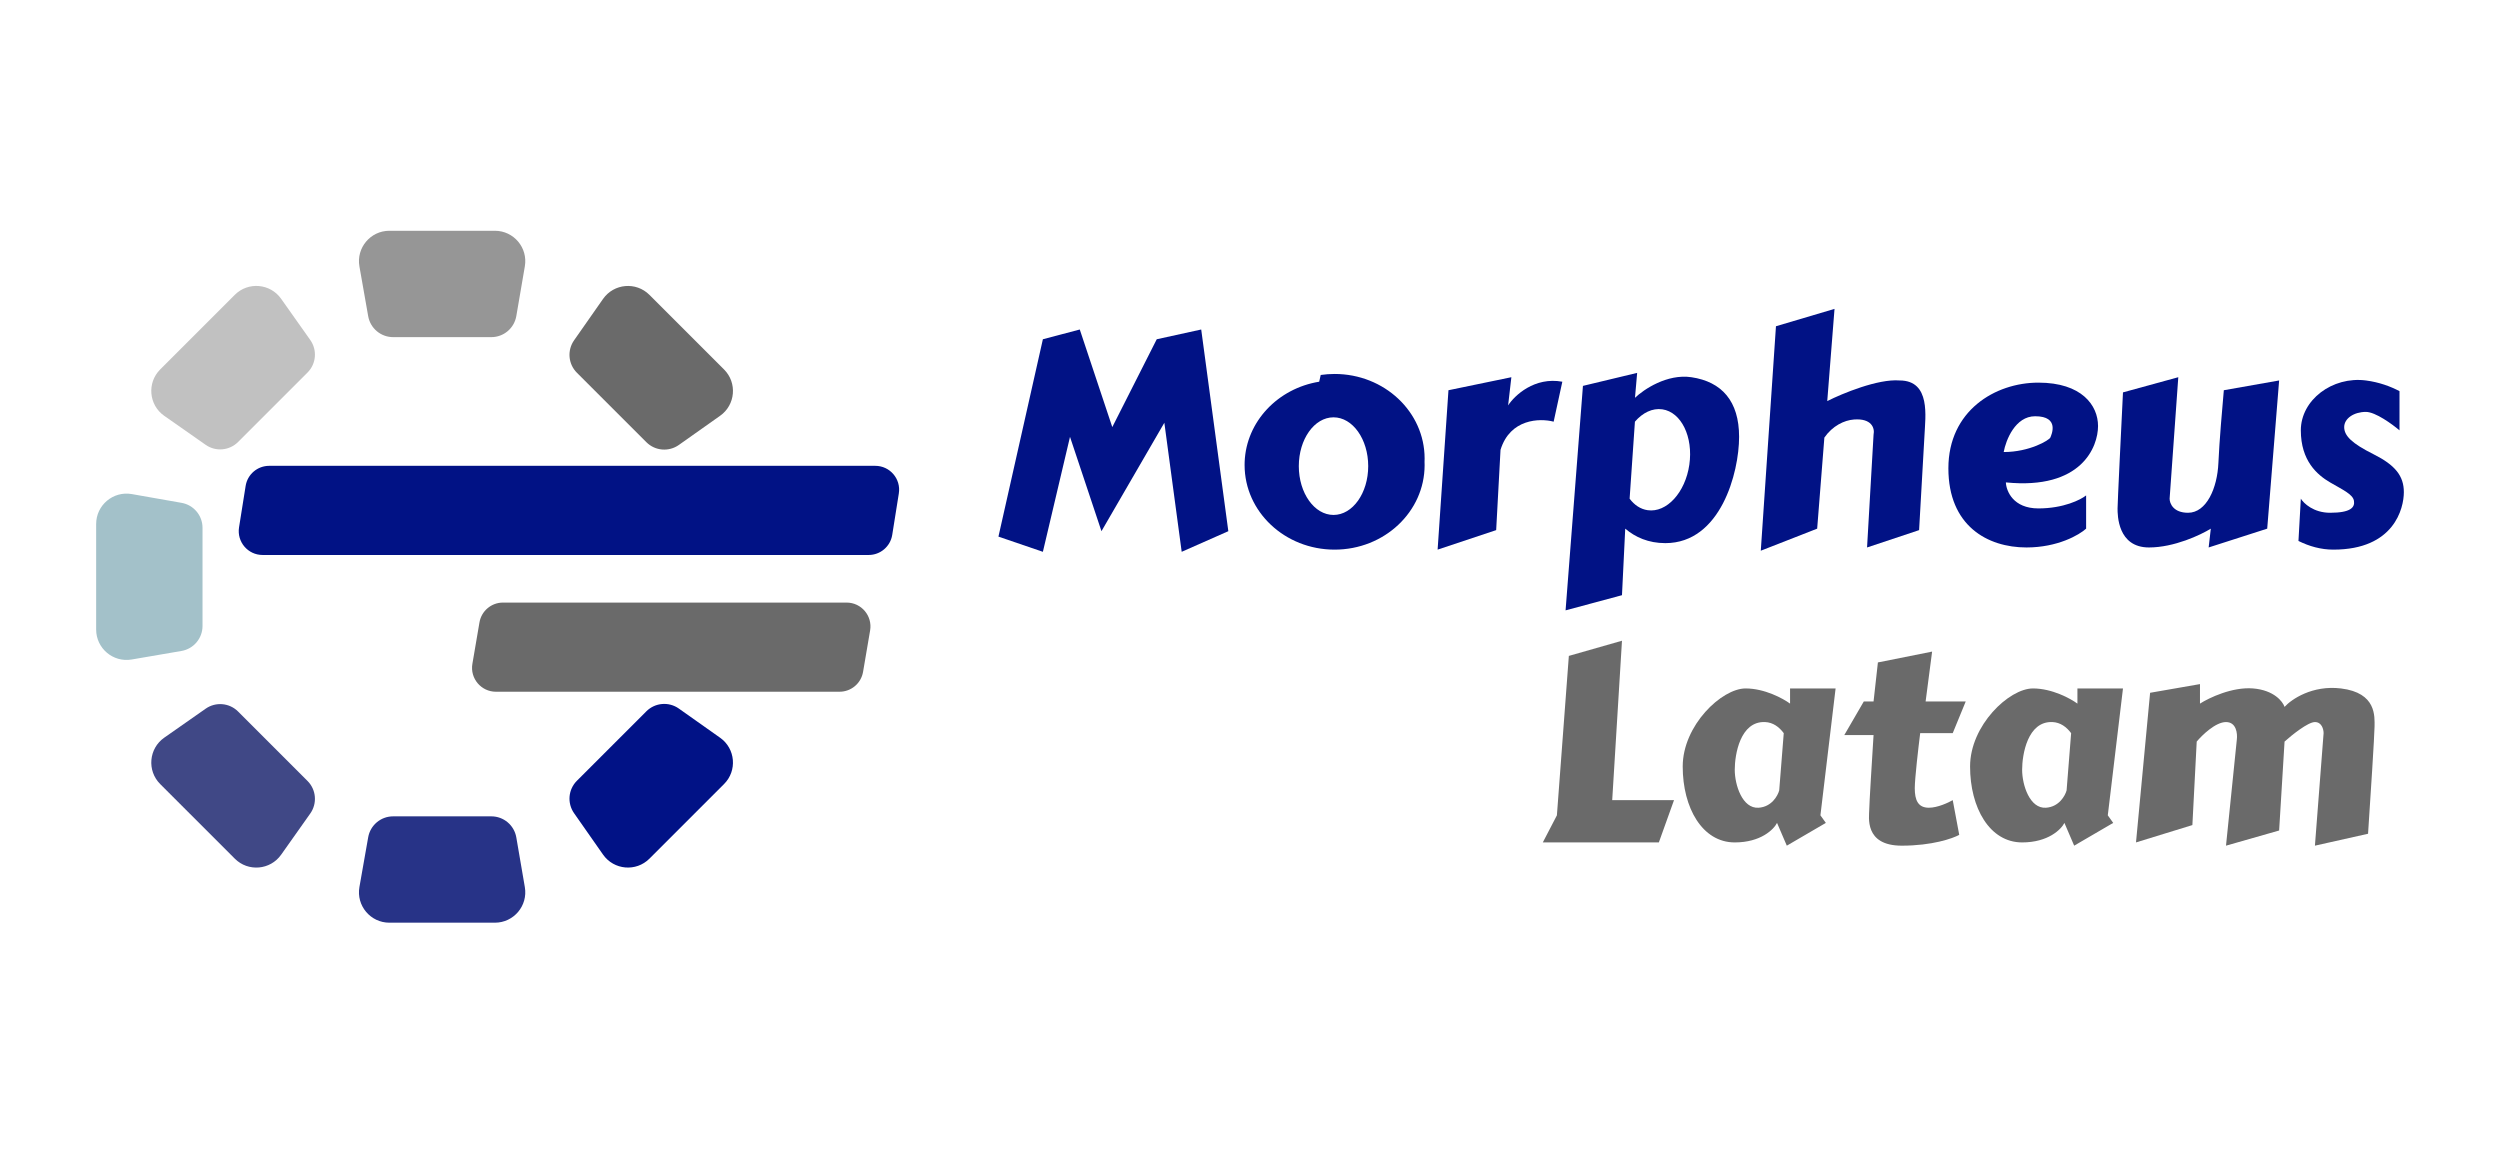 <svg width="130" height="60" viewBox="0 0 130 60" fill="none" xmlns="http://www.w3.org/2000/svg">
<path fill-rule="evenodd" clip-rule="evenodd" d="M81.41 31.739L82.313 20.066L85.132 19.39L85.019 20.686C85.471 20.252 86.689 19.428 87.952 19.615C89.531 19.849 90.433 20.856 90.433 22.716C90.433 24.577 89.474 28.243 86.598 28.243C85.715 28.243 85.031 27.932 84.512 27.49L84.343 30.95L81.41 31.739ZM87.845 24.168C87.634 25.616 86.663 26.674 85.677 26.53C85.305 26.476 84.984 26.259 84.74 25.931L85.016 21.927C85.416 21.462 85.927 21.21 86.442 21.285C87.428 21.429 88.056 22.72 87.845 24.168Z" fill="#011285"/>
<path fill-rule="evenodd" clip-rule="evenodd" d="M92.35 16.965L91.561 28.637L94.493 27.49L94.867 22.754C95.293 22.143 95.897 21.852 96.41 21.814C97.312 21.747 97.5 22.247 97.425 22.604L97.087 28.468L99.793 27.566L100.075 22.604C100.113 21.701 100.414 19.784 98.778 19.784C97.651 19.694 95.801 20.461 95.017 20.856L95.395 16.062L92.35 16.965Z" fill="#011285"/>
<path fill-rule="evenodd" clip-rule="evenodd" d="M74.08 23.844C74.08 23.901 74.079 23.957 74.076 24.014C74.079 24.07 74.08 24.126 74.08 24.183C74.08 26.612 71.984 28.581 69.399 28.581C66.814 28.581 64.719 26.612 64.719 24.183C64.719 24.126 64.72 24.07 64.722 24.014C64.807 21.917 66.452 20.196 68.598 19.849L68.677 19.498C68.913 19.464 69.154 19.446 69.399 19.446C71.984 19.446 74.08 21.415 74.08 23.844ZM71.147 24.239C71.147 25.64 70.34 26.777 69.343 26.777C68.346 26.777 67.538 25.64 67.538 24.239C67.538 22.838 68.346 21.701 69.343 21.701C70.34 21.701 71.147 22.838 71.147 24.239Z" fill="#011285"/>
<path d="M54.23 28.694L51.919 27.904L54.23 17.641L56.148 17.134L57.839 22.209L60.151 17.641L62.463 17.134L63.873 27.622L61.448 28.694L60.546 21.983L57.276 27.622L55.64 22.716L54.23 28.694Z" fill="#011285"/>
<path d="M74.756 28.581L75.32 20.292L78.591 19.615L78.422 21.081C78.76 20.56 79.798 19.584 81.241 19.849L80.79 21.927C80.076 21.739 78.523 21.769 78.027 23.393L77.801 27.566L74.756 28.581Z" fill="#011285"/>
<path fill-rule="evenodd" clip-rule="evenodd" d="M108.478 25.762V27.49C108.12 27.816 107 28.468 105.376 28.468C103.346 28.468 101.316 27.34 101.316 24.352C101.316 21.363 103.741 19.897 105.996 19.897C108.252 19.897 109.098 21.081 109.098 22.153C109.098 23.224 108.252 25.48 104.305 25.085C104.324 25.536 104.688 26.438 105.996 26.438C107.305 26.438 108.196 25.987 108.478 25.762ZM105.827 21.645C104.79 21.645 104.305 22.886 104.192 23.506C105.545 23.506 106.56 22.886 106.617 22.754C106.673 22.622 107.124 21.645 105.827 21.645Z" fill="#011285"/>
<path d="M110.395 20.404L113.271 19.615L112.82 25.931C112.82 26.175 113.011 26.664 113.778 26.664C114.737 26.664 115.301 25.386 115.357 24.07C115.402 23.017 115.564 21.112 115.639 20.292L118.515 19.784L117.895 27.49L114.85 28.468L114.962 27.49C114.436 27.816 113.056 28.468 111.748 28.468C110.113 28.468 110.113 26.777 110.113 26.438C110.113 26.168 110.301 22.303 110.395 20.404Z" fill="#011285"/>
<path d="M119.643 25.931C119.793 26.175 120.308 26.664 121.165 26.664C122.237 26.664 122.462 26.382 122.406 26.044C122.35 25.705 121.842 25.48 121.165 25.085C120.489 24.69 119.643 23.957 119.643 22.378C119.643 20.799 121.278 19.559 123.026 19.784C123.72 19.874 124.314 20.097 124.774 20.34V22.378C124.398 22.059 123.522 21.419 123.026 21.419C122.406 21.419 121.898 21.758 121.898 22.209C121.898 22.66 122.293 23.055 123.421 23.619C124.549 24.183 125 24.747 125 25.592C125 26.438 124.492 28.581 121.334 28.581C120.693 28.581 120.083 28.409 119.52 28.13L119.643 25.931Z" fill="#011285"/>
<path d="M81.58 34.107L84.343 33.318L83.835 41.607H87.049L86.26 43.806H80.226L80.959 42.397L81.58 34.107Z" fill="#6A6A6A"/>
<path d="M111.072 43.806L111.805 36.025L114.399 35.573V36.588C114.868 36.288 116.079 35.709 117.162 35.799C118.244 35.889 118.703 36.476 118.797 36.758C119.154 36.363 120.241 35.618 121.729 35.799C123.59 36.025 123.477 37.265 123.477 37.773C123.477 38.179 123.252 41.663 123.139 43.355L120.376 43.975L120.827 38.124C120.827 37.932 120.737 37.547 120.376 37.547C120.015 37.547 119.173 38.224 118.797 38.562L118.515 43.186L115.752 43.975L116.316 38.449C116.353 38.149 116.293 37.547 115.752 37.547C115.211 37.547 114.511 38.224 114.229 38.562L114.004 42.904L111.072 43.806Z" fill="#6A6A6A"/>
<path fill-rule="evenodd" clip-rule="evenodd" d="M95.451 35.799H93.083V36.588C92.726 36.325 91.764 35.799 90.771 35.799C89.531 35.799 87.501 37.716 87.501 39.859C87.501 42.002 88.516 43.806 90.207 43.806C91.561 43.806 92.237 43.13 92.406 42.791L92.914 43.975L94.944 42.791L94.662 42.397L95.451 35.799ZM92.519 41.1L92.755 38.124C92.515 37.801 92.197 37.565 91.786 37.547C90.489 37.491 90.207 39.239 90.207 40.028C90.207 40.818 90.602 42.058 91.448 42.002C92.124 41.957 92.444 41.382 92.519 41.1Z" fill="#6A6A6A"/>
<path d="M95.903 38.224L96.918 36.476H97.425L97.651 34.446L100.47 33.882L100.132 36.476H102.218L101.542 38.124H99.85C99.756 38.872 99.568 40.491 99.568 40.987C99.568 41.607 99.737 42.002 100.301 42.002C100.752 42.002 101.316 41.739 101.542 41.607L101.88 43.412C101.542 43.6 100.47 43.975 98.891 43.975C96.918 43.975 97.2 42.453 97.2 42.115C97.2 41.844 97.35 39.408 97.425 38.224H95.903Z" fill="#6A6A6A"/>
<path fill-rule="evenodd" clip-rule="evenodd" d="M110.395 35.799H108.026V36.588C107.669 36.325 106.707 35.799 105.714 35.799C104.474 35.799 102.444 37.716 102.444 39.859C102.444 42.002 103.459 43.806 105.151 43.806C106.504 43.806 107.181 43.13 107.35 42.791L107.857 43.975L109.887 42.791L109.605 42.397L110.395 35.799ZM107.463 41.1L107.699 38.124C107.458 37.801 107.14 37.565 106.729 37.547C105.433 37.491 105.151 39.239 105.151 40.028C105.151 40.818 105.545 42.058 106.391 42.002C107.068 41.957 107.387 41.382 107.463 41.1Z" fill="#6A6A6A"/>
<path d="M18.69 13.854C18.52 12.887 19.264 12 20.247 12H25.734C26.714 12 27.457 12.882 27.292 13.847L26.848 16.437C26.739 17.069 26.191 17.531 25.55 17.531H20.443C19.804 17.531 19.257 17.072 19.146 16.443L18.69 13.854Z" fill="#969696"/>
<path d="M18.69 46.126C18.52 47.093 19.264 47.98 20.247 47.98H25.734C26.714 47.98 27.457 47.099 27.292 46.133L26.848 43.544C26.739 42.912 26.191 42.45 25.55 42.45H20.443C19.804 42.45 19.257 42.908 19.146 43.538L18.69 46.126Z" fill="#273387"/>
<path d="M6.854 25.692C5.887 25.522 5 26.266 5 27.249L5 32.736C5 33.715 5.882 34.459 6.847 34.294L9.437 33.85C10.069 33.741 10.531 33.193 10.531 32.552L10.531 27.445C10.531 26.806 10.072 26.259 9.443 26.148L6.854 25.692Z" fill="#A3C1C9"/>
<path d="M31.359 15.543C31.923 14.739 33.076 14.638 33.771 15.333L37.651 19.213C38.344 19.905 38.246 21.055 37.446 21.62L35.301 23.137C34.778 23.508 34.063 23.447 33.61 22.993L29.999 19.383C29.547 18.931 29.485 18.219 29.852 17.696L31.359 15.543Z" fill="#6A6A6A"/>
<path d="M8.541 38.359C7.736 38.923 7.635 40.076 8.33 40.771L12.21 44.651C12.903 45.344 14.052 45.246 14.618 44.446L16.135 42.301C16.505 41.778 16.445 41.063 15.991 40.61L12.38 36.999C11.928 36.547 11.217 36.485 10.694 36.852L8.541 38.359Z" fill="#404886"/>
<path d="M8.541 21.623C7.736 21.06 7.635 19.906 8.33 19.211L12.21 15.331C12.903 14.639 14.052 14.736 14.618 15.536L16.135 17.681C16.505 18.205 16.445 18.919 15.991 19.372L12.38 22.983C11.928 23.435 11.217 23.497 10.694 23.131L8.541 21.623Z" fill="#C1C1C1"/>
<path d="M31.359 44.44C31.923 45.244 33.076 45.345 33.771 44.65L37.651 40.77C38.344 40.078 38.246 38.928 37.446 38.363L35.301 36.846C34.778 36.475 34.063 36.536 33.61 36.989L29.999 40.6C29.547 41.052 29.485 41.764 29.852 42.287L31.359 44.44Z" fill="#011286"/>
<path d="M12.773 25.269C12.868 24.666 13.388 24.223 13.998 24.223H45.514C46.277 24.223 46.859 24.905 46.739 25.659L46.396 27.813C46.301 28.415 45.781 28.859 45.171 28.859H13.655C12.892 28.859 12.31 28.177 12.43 27.423L12.773 25.269Z" fill="#011285"/>
<path d="M24.932 32.367C25.033 31.77 25.55 31.334 26.154 31.334H44.023C44.792 31.334 45.375 32.026 45.246 32.783L44.879 34.938C44.777 35.534 44.261 35.97 43.656 35.97H25.787C25.019 35.97 24.435 35.278 24.564 34.521L24.932 32.367Z" fill="#6A6A6A"/>
</svg>
